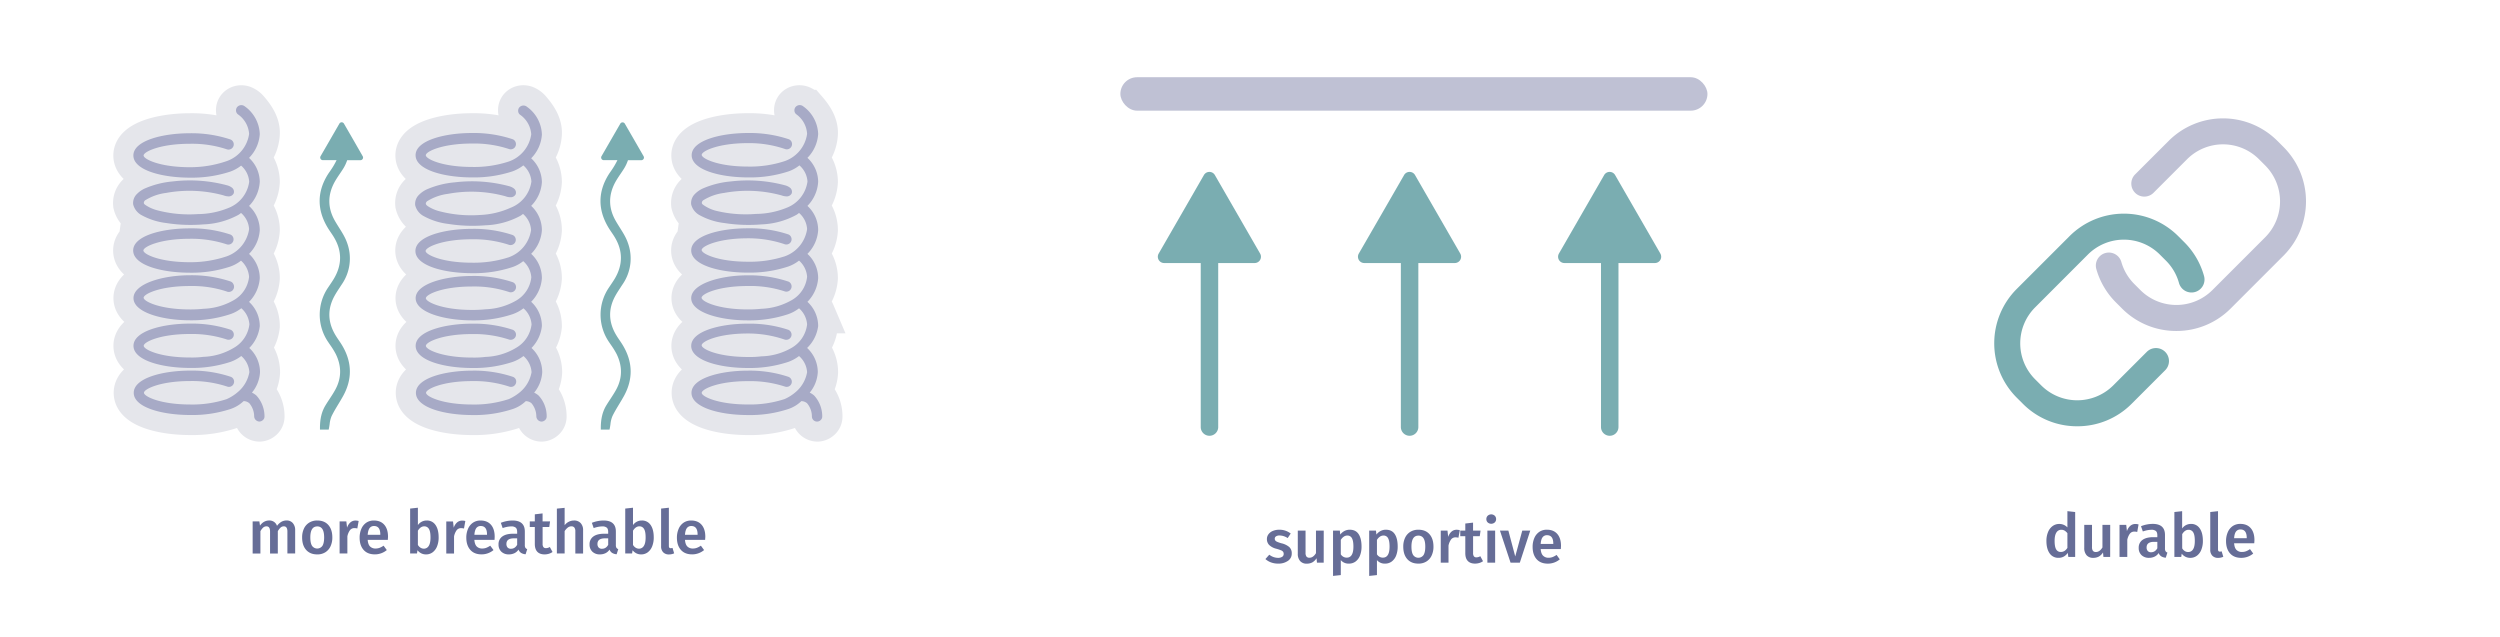 <?xml version="1.0" encoding="UTF-8"?> <svg xmlns="http://www.w3.org/2000/svg" viewBox="0 0 2431.54 619.86"><title>benefits of hybrid</title><g id="bb7eac06-c92f-4449-8d49-3b7131a7bd9c" data-name="Stage 5"><path d="M284.84,508.82a10.18,10.18,0,0,1,2.24,6.93v22.59h-7.55V516.93q0-5-3.42-5a4.66,4.66,0,0,0-3.16,1.15,14.07,14.07,0,0,0-2.74,3.57v21.7h-7.55V516.93q0-5-3.42-5a4.74,4.74,0,0,0-3.22,1.15,14.07,14.07,0,0,0-2.74,3.57v21.7h-7.55v-31.2h6.55l.59,4.07q3.54-4.95,9-5a8,8,0,0,1,4.69,1.39,7.76,7.76,0,0,1,2.86,3.86,14.71,14.71,0,0,1,4.16-3.89,10,10,0,0,1,5.22-1.36A7.6,7.6,0,0,1,284.84,508.82Z" fill="#666d97"></path><path d="M319.37,510.65q3.87,4.4,3.86,12.06a20.11,20.11,0,0,1-1.76,8.64,13.41,13.41,0,0,1-5.08,5.81,14.44,14.44,0,0,1-7.84,2.07q-6.9,0-10.8-4.4t-3.89-12.12a19.82,19.82,0,0,1,1.77-8.61,13.42,13.42,0,0,1,5.1-5.78,14.63,14.63,0,0,1,7.88-2.07Q315.51,506.25,319.37,510.65Zm-17.55,12.06q0,5.55,1.68,8.17a6.15,6.15,0,0,0,10.09,0q1.68-2.65,1.68-8.14t-1.68-8.11a5.53,5.53,0,0,0-5-2.62Q301.81,512,301.82,522.71Z" fill="#666d97"></path><path d="M348.83,506.73,347.54,514a11.76,11.76,0,0,0-2.78-.35,5.3,5.3,0,0,0-4.36,2,15.22,15.22,0,0,0-2.54,6.05v16.63h-7.55v-31.2h6.55l.71,6.13a11.21,11.21,0,0,1,3.24-5.16,7.36,7.36,0,0,1,4.9-1.8A10.9,10.9,0,0,1,348.83,506.73Z" fill="#666d97"></path><path d="M377.2,525.07H357.62c.24,3,1,5.19,2.36,6.49a7.3,7.3,0,0,0,5.31,1.94,11.12,11.12,0,0,0,3.89-.67,17.94,17.94,0,0,0,3.9-2.1L376.2,535a18,18,0,0,1-11.56,4.19q-7.14,0-11-4.37T349.78,523a21.32,21.32,0,0,1,1.65-8.58,13.53,13.53,0,0,1,4.78-6,12.73,12.73,0,0,1,7.43-2.16q6.54,0,10.14,4.16t3.6,11.59C377.38,522.4,377.32,523.42,377.2,525.07Zm-7.31-5.25q0-8.19-6.08-8.2a5.15,5.15,0,0,0-4.33,2c-1,1.35-1.66,3.53-1.86,6.51h12.27Z" fill="#666d97"></path><path d="M423.57,510.59q3.06,4.34,3.06,12.12a22.89,22.89,0,0,1-1.5,8.58,13.25,13.25,0,0,1-4.28,5.84,10.54,10.54,0,0,1-6.55,2.1,10.08,10.08,0,0,1-4.63-1.07,10.8,10.8,0,0,1-3.62-3l-.47,3.18h-6.67v-43.7l7.55-.83v16.87a10.47,10.47,0,0,1,3.75-3.27,10.32,10.32,0,0,1,4.86-1.16A9.85,9.85,0,0,1,423.57,510.59ZM417,530.94q1.71-2.62,1.71-8.23,0-5.9-1.59-8.34a5.06,5.06,0,0,0-4.49-2.45q-3.6,0-6.19,4.24V530a7.54,7.54,0,0,0,2.51,2.65,6,6,0,0,0,3.27,1A5.41,5.41,0,0,0,417,530.94Z" fill="#666d97"></path><path d="M452.59,506.73l-1.3,7.31a11.75,11.75,0,0,0-2.77-.35,5.32,5.32,0,0,0-4.37,2,15.22,15.22,0,0,0-2.54,6.05v16.63h-7.55v-31.2h6.55l.71,6.13a11.29,11.29,0,0,1,3.24-5.16,7.36,7.36,0,0,1,4.9-1.8A11,11,0,0,1,452.59,506.73Z" fill="#666d97"></path><path d="M481,525.07H461.37q.36,4.54,2.36,6.49A7.3,7.3,0,0,0,469,533.5a11.08,11.08,0,0,0,3.89-.67,17.94,17.94,0,0,0,3.9-2.1L480,535a18,18,0,0,1-11.56,4.19q-7.14,0-11-4.37T453.53,523a21.32,21.32,0,0,1,1.65-8.58,13.53,13.53,0,0,1,4.78-6,12.73,12.73,0,0,1,7.43-2.16q6.56,0,10.15,4.16T481.13,522C481.13,522.4,481.07,523.42,481,525.07Zm-7.32-5.25q0-8.19-6.07-8.2a5.16,5.16,0,0,0-4.34,2c-1,1.35-1.66,3.53-1.86,6.51h12.27Z" fill="#666d97"></path><path d="M511,532.77a3.52,3.52,0,0,0,1.8,1.32l-1.59,5a9.67,9.67,0,0,1-4.34-1.3,6.67,6.67,0,0,1-2.57-3.24,10,10,0,0,1-4,3.51,12.23,12.23,0,0,1-5.34,1.15,10.1,10.1,0,0,1-7.37-2.66,9.3,9.3,0,0,1-2.71-7,9,9,0,0,1,3.69-7.75q3.68-2.68,10.52-2.69H503V517.4c0-2-.47-3.41-1.39-4.21a6.67,6.67,0,0,0-4.45-1.21,26.34,26.34,0,0,0-8.26,1.65l-1.77-5.13a31.41,31.41,0,0,1,11.33-2.25q12,0,12,10.74v13.09A5.06,5.06,0,0,0,511,532.77Zm-8-2.86V523.6h-3.13q-7.32,0-7.31,5.42a5,5,0,0,0,1.12,3.48,4.2,4.2,0,0,0,3.3,1.24C499.5,533.74,501.5,532.46,503,529.91Z" fill="#666d97"></path><path d="M537.4,536.87a12.17,12.17,0,0,1-3.68,1.77,15,15,0,0,1-4.16.59q-4.6-.06-7-2.63c-1.59-1.71-2.39-4.23-2.39-7.58V512.57h-4.9v-5.43h4.9v-6.9l7.55-.89v7.79H535l-.76,5.43h-6.49v16.28a5.36,5.36,0,0,0,.8,3.3,3,3,0,0,0,2.5,1,7.7,7.7,0,0,0,3.72-1.12Z" fill="#666d97"></path><path d="M564.77,508.79a9.83,9.83,0,0,1,2.36,7v22.59h-7.55V516.93a6,6,0,0,0-1-3.89,3.59,3.59,0,0,0-2.86-1.12,5.6,5.6,0,0,0-3.48,1.21,13.37,13.37,0,0,0-3.07,3.45v21.76h-7.55V494.69l7.55-.76v16.93a11.39,11.39,0,0,1,9.08-4.61A8.44,8.44,0,0,1,564.77,508.79Z" fill="#666d97"></path><path d="M599.54,532.77a3.56,3.56,0,0,0,1.8,1.32l-1.59,5a9.67,9.67,0,0,1-4.34-1.3,6.65,6.65,0,0,1-2.56-3.24,10,10,0,0,1-4,3.51,12.29,12.29,0,0,1-5.34,1.15,10.1,10.1,0,0,1-7.38-2.66,9.33,9.33,0,0,1-2.71-7,9,9,0,0,1,3.69-7.75c2.46-1.79,6-2.69,10.53-2.69h3.89V517.4c0-2-.46-3.41-1.39-4.21a6.67,6.67,0,0,0-4.45-1.21,26.39,26.39,0,0,0-8.26,1.65l-1.77-5.13A31.45,31.45,0,0,1,587,506.25q12,0,12,10.74v13.09A5.06,5.06,0,0,0,599.54,532.77Zm-8-2.86V523.6h-3.13q-7.3,0-7.31,5.42a5,5,0,0,0,1.12,3.48,4.22,4.22,0,0,0,3.3,1.24C588.09,533.74,590.09,532.46,591.55,529.91Z" fill="#666d97"></path><path d="M632.78,510.59q3.06,4.34,3.06,12.12a22.89,22.89,0,0,1-1.5,8.58,13.25,13.25,0,0,1-4.28,5.84,10.51,10.51,0,0,1-6.54,2.1,10.05,10.05,0,0,1-4.63-1.07,10.74,10.74,0,0,1-3.63-3l-.47,3.18h-6.67v-43.7l7.55-.83v16.87a10.47,10.47,0,0,1,3.75-3.27,10.32,10.32,0,0,1,4.86-1.16A9.85,9.85,0,0,1,632.78,510.59Zm-6.55,20.35q1.71-2.62,1.71-8.23,0-5.9-1.59-8.34a5,5,0,0,0-4.48-2.45q-3.6,0-6.2,4.24V530a7.63,7.63,0,0,0,2.51,2.65,6,6,0,0,0,3.27,1A5.4,5.4,0,0,0,626.23,530.94Z" fill="#666d97"></path><path d="M645,537.13a8.12,8.12,0,0,1-2-5.92V494.64l7.55-.83V531c0,1.45.59,2.18,1.77,2.18a5.75,5.75,0,0,0,1.77-.29l1.59,5.3a12,12,0,0,1-5,1.07A7.46,7.46,0,0,1,645,537.13Z" fill="#666d97"></path><path d="M685.8,525.07H666.22c.24,3,1,5.19,2.36,6.49a7.3,7.3,0,0,0,5.31,1.94,11.12,11.12,0,0,0,3.89-.67,17.94,17.94,0,0,0,3.9-2.1L684.8,535a18,18,0,0,1-11.56,4.19q-7.14,0-11-4.37T658.38,523a21.32,21.32,0,0,1,1.65-8.58,13.53,13.53,0,0,1,4.78-6,12.73,12.73,0,0,1,7.43-2.16q6.54,0,10.14,4.16T686,522C686,522.4,685.92,523.42,685.8,525.07Zm-7.31-5.25q0-8.19-6.07-8.2a5.16,5.16,0,0,0-4.34,2c-1,1.35-1.66,3.53-1.86,6.51h12.27Z" fill="#666d97"></path><path d="M523.73,384.68a19.24,19.24,0,0,0-4.32-2.82A34,34,0,0,0,527.27,362a32.07,32.07,0,0,0-10.45-23.55A35.74,35.74,0,0,0,527,317.14a32.14,32.14,0,0,0-2.47-12.26l-.1-.22a31.91,31.91,0,0,0-7.88-11.08A36.1,36.1,0,0,0,527,270.49a32.11,32.11,0,0,0-10.45-23.56A36,36,0,0,0,527,223.84a31.94,31.94,0,0,0-10.45-23.56A36.16,36.16,0,0,0,527,176.72a32,32,0,0,0-10.45-23.17A36.12,36.12,0,0,0,527,130.46c.61-9.05-4.85-17.17-10.43-23.59a13,13,0,0,0-5.57-4.16c-3.56-1.14-7.44.93-7.09,5s5.24,6.15,7.57,8.86c2.64,3.09,5.75,9.47,5.15,13.68a32.87,32.87,0,0,1-21.91,26.46,107.77,107.77,0,0,1-35.81,5.9c-29.22,0-44.92-7.86-44.92-11.39s15.7-11.39,44.92-11.39a107.51,107.51,0,0,1,35.73,5.26,5.11,5.11,0,0,0,6.57-6.78c-2-4.88-13.44-5.76-17.87-6.6a118.34,118.34,0,0,0-24.27-2.09c-27.17,0-55,7.38-55,21.6s27.49,21.59,55,21.59a119.57,119.57,0,0,0,39.27-5.89,37.59,37.59,0,0,0,10.52-5.81,22.67,22.67,0,0,1,7.85,15.71,31.94,31.94,0,0,1-20.11,25.44,80.41,80.41,0,0,1-30,6A122,122,0,0,1,428,204.76a38.24,38.24,0,0,1-11.86-5.11c-1.26-.94-1.89-1.26-1.89-2.51a3.46,3.46,0,0,1,2-2.68,50,50,0,0,1,19.56-6.75,125.69,125.69,0,0,1,56,2.36,14.07,14.07,0,0,0,5.18,1,5.36,5.36,0,0,0,4.71-3,5,5,0,0,0-1.73-5.5,13.23,13.23,0,0,0-5-2.35,139.61,139.61,0,0,0-52.63-3.7A87.12,87.12,0,0,0,416,183a25.35,25.35,0,0,0-8.64,5.89,12.28,12.28,0,0,0-3.46,9.82,16.36,16.36,0,0,0,7.86,10.37,65.7,65.7,0,0,0,24.35,7.84,151.51,151.51,0,0,0,36,1.34,76.8,76.8,0,0,0,34.25-9.35,21.19,21.19,0,0,0,2.43-1.8,22.5,22.5,0,0,1,7.85,15.71,33.12,33.12,0,0,1-21.91,26.54,109.64,109.64,0,0,1-36,5.66c-29.21,0-44.92-7.85-44.92-11.39s15.71-11.39,44.92-11.39a110,110,0,0,1,35.74,5.27,5.11,5.11,0,0,0,6.59-6.84A4.81,4.81,0,0,0,498.2,228a118.62,118.62,0,0,0-39.26-5.9c-27.18,0-55,7.3-55,21.52s27.48,21.6,55,21.6a118.62,118.62,0,0,0,39.26-5.9,36.07,36.07,0,0,0,10.61-5.8,23,23,0,0,1,7.85,15.7,29.59,29.59,0,0,1-15,22.78,63.47,63.47,0,0,1-29.37,8.32A120.06,120.06,0,0,1,459,301c-29.22,0-44.92-7.85-44.92-11.39s15.7-11.38,44.92-11.38a107.25,107.25,0,0,1,35.73,5.26,5.11,5.11,0,0,0,6.68-7.07,4.86,4.86,0,0,0-2.91-2.67,119.52,119.52,0,0,0-39.27-6c-27.32,0-55.05,8.48-55.05,22.23s27.49,21.59,55,21.59a119.48,119.48,0,0,0,39.27-6,36.54,36.54,0,0,0,10.6-5.73,22.82,22.82,0,0,1,7.86,15.7,30.35,30.35,0,0,1-15.24,22.86,61.52,61.52,0,0,1-29.45,8.71,90.34,90.34,0,0,1-13.19.63c-29.22,0-44.92-7.78-44.92-11.39s15.7-11.46,44.92-11.46a109.65,109.65,0,0,1,35.73,5.26,5.19,5.19,0,0,0,6.68-2.91v0a5.11,5.11,0,0,0-3-6.57,119.72,119.72,0,0,0-39.27-5.89c-27.17,0-55,7.46-55,21.6s27.49,21.52,55,21.52A118.93,118.93,0,0,0,498.44,352a37.82,37.82,0,0,0,10.6-5.74A22.65,22.65,0,0,1,516.9,362a32.63,32.63,0,0,1-11.23,19.33,43.82,43.82,0,0,1-10.92,6.9,107.43,107.43,0,0,1-35.5,5.19c-29.21,0-44.92-7.86-44.92-11.39s15.71-11.39,44.92-11.39A109.14,109.14,0,0,1,495,375.89a5,5,0,0,0,6.67-2.83,1.34,1.34,0,0,0,.07-.18,5,5,0,0,0-3.05-6.42,118.74,118.74,0,0,0-39.27-6c-27.17,0-55,7.39-55,21.6s27.49,21.59,55,21.59a118.7,118.7,0,0,0,39.27-5.88,33.85,33.85,0,0,0,11.78-6.91l.78-.72a8.56,8.56,0,0,1,5.58,2.05,20,20,0,0,1,4.71,12.72,5.27,5.27,0,0,0,5.27,5.11,5.34,5.34,0,0,0,3.29-1.5,4.52,4.52,0,0,0,1.49-3.61v0A30,30,0,0,0,523.73,384.68Z" fill="#e5e6eb" stroke="#e5e6eb" stroke-miterlimit="10" stroke-width="39"></path><path d="M249.36,384.68a19.24,19.24,0,0,0-4.32-2.82A34,34,0,0,0,252.9,362a32.07,32.07,0,0,0-10.45-23.55,35.8,35.8,0,0,0,10.21-21.29,32.14,32.14,0,0,0-2.47-12.26l-.1-.22a31.91,31.91,0,0,0-7.88-11.08,36.1,36.1,0,0,0,10.45-23.09,32.11,32.11,0,0,0-10.45-23.56,36,36,0,0,0,10.45-23.09,31.94,31.94,0,0,0-10.45-23.56,36.21,36.21,0,0,0,10.45-23.56,32,32,0,0,0-10.45-23.17,36.12,36.12,0,0,0,10.45-23.09c.6-9.05-4.85-17.17-10.43-23.59a13,13,0,0,0-5.57-4.16c-3.56-1.14-7.44.93-7.09,5s5.24,6.15,7.57,8.86c2.64,3.09,5.75,9.47,5.15,13.68a32.87,32.87,0,0,1-21.91,26.46,107.77,107.77,0,0,1-35.81,5.9c-29.22,0-44.92-7.86-44.92-11.39s15.7-11.39,44.92-11.39a107.51,107.51,0,0,1,35.73,5.26,5.11,5.11,0,0,0,6.57-6.78c-2-4.88-13.44-5.76-17.87-6.6a118.34,118.34,0,0,0-24.27-2.09c-27.17,0-55,7.38-55,21.6s27.49,21.59,55,21.59A119.57,119.57,0,0,0,224,166.9a37.59,37.59,0,0,0,10.52-5.81,22.67,22.67,0,0,1,7.85,15.71,31.94,31.94,0,0,1-20.11,25.44,80.41,80.41,0,0,1-30,6,122,122,0,0,1-38.63-3.53,38.24,38.24,0,0,1-11.86-5.11c-1.26-.94-1.89-1.26-1.89-2.51a3.46,3.46,0,0,1,2-2.68,50,50,0,0,1,19.56-6.75,125.69,125.69,0,0,1,56,2.36,14.07,14.07,0,0,0,5.18,1,5.36,5.36,0,0,0,4.71-3,5,5,0,0,0-1.73-5.5,13.23,13.23,0,0,0-5-2.35,139.61,139.61,0,0,0-52.63-3.7A87.12,87.12,0,0,0,141.61,183a25.35,25.35,0,0,0-8.64,5.89,12.28,12.28,0,0,0-3.46,9.82,16.36,16.36,0,0,0,7.86,10.37,65.64,65.64,0,0,0,24.35,7.84,151.51,151.51,0,0,0,36,1.34A76.8,76.8,0,0,0,232,208.91a21.19,21.19,0,0,0,2.43-1.8,22.5,22.5,0,0,1,7.85,15.71,33.13,33.13,0,0,1-21.91,26.54,109.64,109.64,0,0,1-36,5.66c-29.21,0-44.92-7.85-44.92-11.39s15.71-11.39,44.92-11.39a110,110,0,0,1,35.74,5.27,5.11,5.11,0,0,0,6.59-6.84,4.81,4.81,0,0,0-2.91-2.66,118.62,118.62,0,0,0-39.26-5.9c-27.18,0-55,7.3-55,21.52s27.48,21.6,55,21.6a118.62,118.62,0,0,0,39.26-5.9,36.07,36.07,0,0,0,10.61-5.8,23,23,0,0,1,7.85,15.7,29.64,29.64,0,0,1-15,22.78,63.47,63.47,0,0,1-29.37,8.32,120.06,120.06,0,0,1-13.27.63c-29.22,0-44.92-7.85-44.92-11.39s15.7-11.38,44.92-11.38a107.25,107.25,0,0,1,35.73,5.26,5.11,5.11,0,0,0,6.68-7.07,4.89,4.89,0,0,0-2.91-2.67,119.52,119.52,0,0,0-39.27-6c-27.32,0-55,8.48-55,22.23s27.49,21.59,55,21.59a119.48,119.48,0,0,0,39.27-6,36.54,36.54,0,0,0,10.6-5.73,22.82,22.82,0,0,1,7.86,15.7,30.35,30.35,0,0,1-15.24,22.86,61.52,61.52,0,0,1-29.45,8.71,90.34,90.34,0,0,1-13.19.63c-29.22,0-44.92-7.78-44.92-11.39s15.7-11.46,44.92-11.46a109.65,109.65,0,0,1,35.73,5.26,5.19,5.19,0,0,0,6.68-2.91v0a5.11,5.11,0,0,0-3-6.57,119.72,119.72,0,0,0-39.27-5.89c-27.17,0-55,7.46-55,21.6s27.49,21.52,55,21.52A118.93,118.93,0,0,0,224.07,352a37.82,37.82,0,0,0,10.6-5.74A22.65,22.65,0,0,1,242.53,362a32.59,32.59,0,0,1-11.24,19.33,43.58,43.58,0,0,1-10.91,6.9,107.43,107.43,0,0,1-35.5,5.19C155.67,393.4,140,385.54,140,382s15.71-11.39,44.92-11.39a109.14,109.14,0,0,1,35.74,5.27,5,5,0,0,0,6.67-2.83,1.34,1.34,0,0,0,.07-.18,5,5,0,0,0-3.05-6.42,118.74,118.74,0,0,0-39.27-6c-27.18,0-55,7.39-55,21.6s27.49,21.59,55,21.59a118.7,118.7,0,0,0,39.27-5.88,33.85,33.85,0,0,0,11.78-6.91l.78-.72a8.56,8.56,0,0,1,5.58,2.05,20,20,0,0,1,4.71,12.72,5.27,5.27,0,0,0,5.27,5.11,5.34,5.34,0,0,0,3.29-1.5,4.52,4.52,0,0,0,1.49-3.61v0A30,30,0,0,0,249.36,384.68Z" fill="#e5e6eb" stroke="#e5e6eb" stroke-miterlimit="10" stroke-width="39"></path><path d="M792.1,384.68a19.24,19.24,0,0,0-4.32-2.82A33.9,33.9,0,0,0,795.64,362a32.07,32.07,0,0,0-10.45-23.55,35.74,35.74,0,0,0,10.21-21.29,32.14,32.14,0,0,0-2.47-12.26l-.09-.22A32.07,32.07,0,0,0,785,293.58a36.1,36.1,0,0,0,10.45-23.09A32.11,32.11,0,0,0,785,246.93a36,36,0,0,0,10.45-23.09A31.94,31.94,0,0,0,785,200.28a36.16,36.16,0,0,0,10.45-23.56A32,32,0,0,0,785,153.55a36.12,36.12,0,0,0,10.45-23.09c.61-9.05-4.85-17.17-10.43-23.59a13,13,0,0,0-5.57-4.16c-3.56-1.14-7.44.93-7.09,5s5.24,6.15,7.57,8.86c2.64,3.09,5.75,9.47,5.15,13.68a32.87,32.87,0,0,1-21.91,26.46,107.77,107.77,0,0,1-35.81,5.9c-29.22,0-44.92-7.86-44.92-11.39s15.7-11.39,44.92-11.39A107.51,107.51,0,0,1,763,145.07a5.12,5.12,0,0,0,6.58-6.78c-2-4.88-13.45-5.76-17.88-6.6a118.34,118.34,0,0,0-24.27-2.09c-27.17,0-55,7.38-55,21.6s27.49,21.59,55,21.59a119.57,119.57,0,0,0,39.27-5.89,37.59,37.59,0,0,0,10.52-5.81,22.67,22.67,0,0,1,7.85,15.71A32,32,0,0,1,765,202.24a80.41,80.41,0,0,1-30,6,122.07,122.07,0,0,1-38.64-3.53,38.24,38.24,0,0,1-11.86-5.11c-1.26-.94-1.89-1.26-1.89-2.51a3.46,3.46,0,0,1,2-2.68,50,50,0,0,1,19.56-6.75,125.69,125.69,0,0,1,56,2.36,14.07,14.07,0,0,0,5.18,1,5.36,5.36,0,0,0,4.71-3,5,5,0,0,0-1.73-5.5,13.23,13.23,0,0,0-5-2.35,139.61,139.61,0,0,0-52.63-3.7A87.12,87.12,0,0,0,684.35,183a25.35,25.35,0,0,0-8.64,5.89,12.28,12.28,0,0,0-3.46,9.82,16.36,16.36,0,0,0,7.86,10.37,65.7,65.7,0,0,0,24.35,7.84,151.51,151.51,0,0,0,36,1.34,76.8,76.8,0,0,0,34.25-9.35,21.19,21.19,0,0,0,2.43-1.8A22.5,22.5,0,0,1,785,222.82a33.12,33.12,0,0,1-21.91,26.54,109.64,109.64,0,0,1-36,5.66c-29.21,0-44.92-7.85-44.92-11.39s15.71-11.39,44.92-11.39a110,110,0,0,1,35.74,5.27,5.11,5.11,0,0,0,6.59-6.84,4.81,4.81,0,0,0-2.91-2.66,118.62,118.62,0,0,0-39.26-5.9c-27.18,0-55,7.3-55,21.52s27.49,21.6,55,21.6a118.62,118.62,0,0,0,39.26-5.9,36.07,36.07,0,0,0,10.61-5.8,23,23,0,0,1,7.85,15.7A29.59,29.59,0,0,1,770,292a63.47,63.47,0,0,1-29.37,8.32,120.06,120.06,0,0,1-13.27.63c-29.22,0-44.92-7.85-44.92-11.39s15.7-11.38,44.92-11.38a107.25,107.25,0,0,1,35.73,5.26,5.11,5.11,0,0,0,6.68-7.07,4.86,4.86,0,0,0-2.91-2.67,119.52,119.52,0,0,0-39.27-6c-27.32,0-55,8.48-55,22.23s27.49,21.59,55,21.59a119.48,119.48,0,0,0,39.27-6,36.72,36.72,0,0,0,10.61-5.73,22.85,22.85,0,0,1,7.85,15.7A30.35,30.35,0,0,1,770,338.43a61.52,61.52,0,0,1-29.45,8.71,90.34,90.34,0,0,1-13.19.63c-29.22,0-44.92-7.78-44.92-11.39s15.7-11.46,44.92-11.46a109.65,109.65,0,0,1,35.73,5.26,5.19,5.19,0,0,0,6.68-2.91v0a5.11,5.11,0,0,0-3-6.57,119.72,119.72,0,0,0-39.27-5.89c-27.17,0-55,7.46-55,21.6s27.49,21.52,55,21.52A118.93,118.93,0,0,0,766.81,352a38,38,0,0,0,10.61-5.74A22.67,22.67,0,0,1,785.27,362,32.57,32.57,0,0,1,774,381.31a43.82,43.82,0,0,1-10.92,6.9,107.43,107.43,0,0,1-35.5,5.19c-29.21,0-44.92-7.86-44.92-11.39s15.71-11.39,44.92-11.39a109.14,109.14,0,0,1,35.74,5.27,5,5,0,0,0,6.67-2.83,1.34,1.34,0,0,0,.07-.18,5,5,0,0,0-3.05-6.42,118.74,118.74,0,0,0-39.27-6c-27.17,0-55,7.39-55,21.6s27.49,21.59,55,21.59a118.7,118.7,0,0,0,39.27-5.88,33.85,33.85,0,0,0,11.78-6.91l.78-.72a8.56,8.56,0,0,1,5.58,2.05,19.9,19.9,0,0,1,4.71,12.72,5.27,5.27,0,0,0,5.27,5.11,5.34,5.34,0,0,0,3.29-1.5,4.52,4.52,0,0,0,1.49-3.61v0A30,30,0,0,0,792.1,384.68Z" fill="#e5e6eb" stroke="#e5e6eb" stroke-miterlimit="10" stroke-width="39"></path><path d="M799.72,404.94a4.56,4.56,0,0,1-1.5,3.61,5,5,0,0,1-8.56-3.61,20,20,0,0,0-4.7-12.72,8.6,8.6,0,0,0-5.59-2.05l-.78.72a33.37,33.37,0,0,1-11.78,6.91,118.68,118.68,0,0,1-39.26,5.88c-27.49,0-55-7.37-55-21.59s27.81-21.6,55-21.6a118.72,118.72,0,0,1,39.26,6,5.1,5.1,0,0,1,3,6.57,0,0,0,0,1,0,0,5.11,5.11,0,0,1-2.74,2.83,5.34,5.34,0,0,1-3.93,0,109.38,109.38,0,0,0-35.74-5.19c-29.21,0-44.92,7.85-44.92,11.39s15.71,11.31,44.92,11.31a107.54,107.54,0,0,0,35.74-5.27A43.57,43.57,0,0,0,774,381.22,32.49,32.49,0,0,0,785,362a22.67,22.67,0,0,0-7.85-15.71,38.77,38.77,0,0,1-10.6,5.74,119,119,0,0,1-39.27,5.89c-27.49,0-55-7.38-55-21.52s27.81-21.6,55-21.6a119.84,119.84,0,0,1,39.27,5.89,5.1,5.1,0,0,1,3,6.57v0a5.19,5.19,0,0,1-6.68,2.91,109.84,109.84,0,0,0-35.5-5.81c-29.21,0-44.92,7.85-44.92,11.47s15.71,11.38,44.92,11.38a90.41,90.41,0,0,0,13.2-.63,61.44,61.44,0,0,0,29.21-8.16A30.35,30.35,0,0,0,785,315.57a22.85,22.85,0,0,0-7.85-15.7,37.67,37.67,0,0,1-10.6,5.73,119.6,119.6,0,0,1-39.27,6c-27.49,0-55-7.85-55-21.59s27.57-22.23,55-22.23a119.48,119.48,0,0,1,39.27,6,4.86,4.86,0,0,1,2.91,2.67,5.1,5.1,0,0,1-6.59,6.83,107.66,107.66,0,0,0-35.59-5.1c-29.21,0-44.92,7.85-44.92,11.39s15.71,11.39,44.92,11.39a122.62,122.62,0,0,0,13.28-.64A63.74,63.74,0,0,0,770,291.93a29.61,29.61,0,0,0,15-22.78,23,23,0,0,0-7.85-15.7,36.41,36.41,0,0,1-10.6,5.81,118.75,118.75,0,0,1-39.27,5.89c-27.49,0-55-7.38-55-21.6s27.81-21.51,55-21.51a118.74,118.74,0,0,1,39.27,5.88,4.86,4.86,0,0,1,2.9,2.68,5.1,5.1,0,0,1-6.6,6.82,110,110,0,0,0-35.5-5.65c-29.21,0-44.92,7.86-44.92,11.39s15.71,11.39,44.92,11.39a109.92,109.92,0,0,0,35.74-5.19A33.13,33.13,0,0,0,785,222.82a22.46,22.46,0,0,0-7.85-15.71,21.3,21.3,0,0,1-2.44,1.8,76.76,76.76,0,0,1-34.23,9.35,151.64,151.64,0,0,1-36.06-1.34,65.65,65.65,0,0,1-24.34-7.84,16.39,16.39,0,0,1-7.86-10.37,12.28,12.28,0,0,1,3.46-9.82,25.54,25.54,0,0,1,8.64-5.89,87,87,0,0,1,26.39-6.52,139.51,139.51,0,0,1,52.61,3.7,13.2,13.2,0,0,1,5,2.35,5,5,0,0,1,1.73,5.5,5.37,5.37,0,0,1-4.72,3,16,16,0,0,1-5.25-1,125.2,125.2,0,0,0-55.92-2.36,49.92,49.92,0,0,0-19.56,6.75,3.46,3.46,0,0,0-2,2.68c0,1.25.63,1.57,1.88,2.51A38.39,38.39,0,0,0,696,204.91a122.16,122.16,0,0,0,39.27,3.15,80.65,80.65,0,0,0,30-6.05,32,32,0,0,0,20.1-25.45,22.6,22.6,0,0,0-7.85-15.71A35.66,35.66,0,0,1,767,166.67a119.76,119.76,0,0,1-39.27,5.89c-27.49,0-55-7.38-55-21.6s27.79-21.6,55-21.6a119.56,119.56,0,0,1,39.27,6,4.87,4.87,0,0,1,2.9,2.67,5.1,5.1,0,0,1-6.59,6.83,107.84,107.84,0,0,0-35.9-5.65c-29.21,0-44.92,7.85-44.92,11.39S698.17,162,727.38,162a107.27,107.27,0,0,0,35.74-5.26A32.87,32.87,0,0,0,785,130.23a25.18,25.18,0,0,0-10.52-19.09,4.75,4.75,0,0,1-1.81-3.45,5,5,0,0,1,1.26-3.77,5.34,5.34,0,0,1,7.3-.48,34.45,34.45,0,0,1,14.53,27,36.12,36.12,0,0,1-10.45,23.09,32,32,0,0,1,10.45,23.17,36.16,36.16,0,0,1-10.45,23.56,31.78,31.78,0,0,1,10.45,23.56,35.7,35.7,0,0,1-10.45,23.09,32.11,32.11,0,0,1,10.45,23.56,36.1,36.1,0,0,1-10.45,23.09,31.94,31.94,0,0,1,10.45,23.56A35.82,35.82,0,0,1,785,338.43,32.05,32.05,0,0,1,795.39,362a33.88,33.88,0,0,1-7.84,19.88,19,19,0,0,1,4.31,2.82A30,30,0,0,1,799.72,404.94Z" fill="#a7aac6"></path><path d="M531.7,404.7v.24a4.52,4.52,0,0,1-1.49,3.61,5.34,5.34,0,0,1-3.3,1.5,5.26,5.26,0,0,1-5.26-5.11,20,20,0,0,0-4.71-12.72,8.56,8.56,0,0,0-5.58-2.05l-.78.72a33.41,33.41,0,0,1-11.79,6.91,118.6,118.6,0,0,1-39.26,5.88c-27.49,0-55-7.37-55-21.59s27.79-21.6,55-21.6a118.68,118.68,0,0,1,39.26,6,4.86,4.86,0,0,1,2.91,2.67,5.24,5.24,0,0,1,0,3.93,5.14,5.14,0,0,1-2.74,2.83,5.34,5.34,0,0,1-3.93,0,109.22,109.22,0,0,0-35.74-5.27c-29.21,0-44.92,7.86-44.92,11.39s15.71,11.39,44.92,11.39A107.58,107.58,0,0,0,495,388.13a46.73,46.73,0,0,0,11.15-7.06A32.61,32.61,0,0,0,517,362a22.73,22.73,0,0,0-7.86-15.71,38,38,0,0,1-10.6,5.74,119,119,0,0,1-39.27,5.89c-27.49,0-55-7.38-55-21.52s27.8-21.6,55-21.6a119.76,119.76,0,0,1,39.27,5.89,5.1,5.1,0,0,1,3,6.57v0a5.28,5.28,0,0,1-6.69,2.91,109.59,109.59,0,0,0-35.72-5.26c-29.22,0-44.93,7.85-44.93,11.46s15.71,11.39,44.93,11.39a90.34,90.34,0,0,0,13.19-.63,61.52,61.52,0,0,0,29.45-8.71A30.35,30.35,0,0,0,517,315.57a22.82,22.82,0,0,0-7.86-15.7,37.54,37.54,0,0,1-10.6,5.73,119.52,119.52,0,0,1-39.27,6c-27.49,0-55-7.85-55-21.59s27.8-21.6,55-21.6a119.52,119.52,0,0,1,39.27,6,4.93,4.93,0,0,1,2.91,2.68,5.11,5.11,0,0,1-2.53,6.76,5.16,5.16,0,0,1-4.08.07,107.71,107.71,0,0,0-35.72-5.26c-29.22,0-44.93,7.86-44.93,11.39s15.71,11.39,44.93,11.39a122.25,122.25,0,0,0,13.26-.64,63.46,63.46,0,0,0,29.38-8.31,29.64,29.64,0,0,0,15-22.78,23,23,0,0,0-7.85-15.71,35.3,35.3,0,0,1-10.61,5.81,118.91,118.91,0,0,1-39.26,5.89c-27.49,0-55-7.38-55-21.59s27.8-21.52,55-21.52a118.64,118.64,0,0,1,39.26,5.88,4.93,4.93,0,0,1,2.91,2.68,5.1,5.1,0,0,1-6.6,6.82,110.18,110.18,0,0,0-35.73-5.25c-29.21,0-44.93,7.85-44.93,11.39s15.72,11.39,44.93,11.39a110.44,110.44,0,0,0,35.73-5.19,33.16,33.16,0,0,0,21.92-26.55,22.45,22.45,0,0,0-7.86-15.7,21.62,21.62,0,0,1-2.44,1.8A76.89,76.89,0,0,1,472,219.13,151.66,151.66,0,0,1,436,217.79a65.67,65.67,0,0,1-24.34-7.85,16.33,16.33,0,0,1-7.85-10.36,12.23,12.23,0,0,1,3.45-9.82,25.71,25.71,0,0,1,8.64-5.9,86.88,86.88,0,0,1,26.39-6.51A139.69,139.69,0,0,1,494.86,181a13.35,13.35,0,0,1,5,2.35,5.1,5.1,0,0,1,1.73,5.58,5.4,5.4,0,0,1-4.71,2.9,13,13,0,0,1-5.26-.94,124.91,124.91,0,0,0-55.92-2.35,49.71,49.71,0,0,0-19.55,6.75,3.45,3.45,0,0,0-2,2.68c0,1.25,1.41,2.11,1.87,2.51a38.38,38.38,0,0,0,11.87,5.1,121.75,121.75,0,0,0,38.64,3.53A80.39,80.39,0,0,0,496.75,202a31.93,31.93,0,0,0,20.1-25.45A22.62,22.62,0,0,0,509,160.85a37.82,37.82,0,0,1-10.53,5.82,119.76,119.76,0,0,1-39.27,5.89c-27.48,0-55-7.38-55-21.6s27.8-21.6,55-21.6a119.52,119.52,0,0,1,39.27,6,4.87,4.87,0,0,1,2.9,2.67,5.1,5.1,0,0,1-6.59,6.83,107.5,107.5,0,0,0-35.73-5.25c-29.22,0-44.92,7.84-44.92,11.38s15.7,11.39,44.92,11.39a107.77,107.77,0,0,0,35.73-5.26,32.9,32.9,0,0,0,21.91-26.47,25.2,25.2,0,0,0-10.92-19.09,4.68,4.68,0,0,1-1.8-3.46,5,5,0,0,1,1.25-3.76,5.34,5.34,0,0,1,7.31-.47,34.47,34.47,0,0,1,14.53,27,36.1,36.1,0,0,1-10.45,23.09,32,32,0,0,1,10.45,23.17,35.75,35.75,0,0,1-10.45,23.09,32.14,32.14,0,0,1,10.45,23.56,35.75,35.75,0,0,1-10.45,23.09,32.11,32.11,0,0,1,10.45,23.57,36.09,36.09,0,0,1-10.45,23.08,32,32,0,0,1,10.45,23.56,35.82,35.82,0,0,1-10.13,21.37A32.1,32.1,0,0,1,527.38,362a34,34,0,0,1-7.85,19.88,19,19,0,0,1,4.31,2.82A29.4,29.4,0,0,1,531.7,404.7Z" fill="#a7aac6"></path><path d="M249.36,384.68a19.24,19.24,0,0,0-4.32-2.82A34,34,0,0,0,252.9,362a32.07,32.07,0,0,0-10.45-23.55,35.8,35.8,0,0,0,10.21-21.29,32.14,32.14,0,0,0-2.47-12.26l-.1-.22a31.91,31.91,0,0,0-7.88-11.08,36.1,36.1,0,0,0,10.45-23.09,32.11,32.11,0,0,0-10.45-23.56,36,36,0,0,0,10.45-23.09,31.94,31.94,0,0,0-10.45-23.56,36.21,36.21,0,0,0,10.45-23.56,32,32,0,0,0-10.45-23.17,36.12,36.12,0,0,0,10.45-23.09,34.51,34.51,0,0,0-14.53-27,5.35,5.35,0,0,0-7.31.48,5,5,0,0,0-1.25,3.77,4.74,4.74,0,0,0,1.8,3.45,25.18,25.18,0,0,1,10.92,19.09,32.87,32.87,0,0,1-21.91,26.46,107.77,107.77,0,0,1-35.81,5.9c-29.22,0-44.92-7.86-44.92-11.39s15.7-11.39,44.92-11.39a107.51,107.51,0,0,1,35.73,5.26,5.1,5.1,0,0,0,6.6-6.83,4.92,4.92,0,0,0-2.9-2.68,119.33,119.33,0,0,0-39.27-6c-27.17,0-55,7.38-55,21.6s27.49,21.59,55,21.59A119.57,119.57,0,0,0,224,166.9a37.59,37.59,0,0,0,10.52-5.81,22.67,22.67,0,0,1,7.85,15.71,31.94,31.94,0,0,1-20.11,25.44,80.41,80.41,0,0,1-30,6,122,122,0,0,1-38.63-3.53,38.24,38.24,0,0,1-11.86-5.11c-1.26-.94-1.89-1.26-1.89-2.51a3.46,3.46,0,0,1,2-2.68,50,50,0,0,1,19.56-6.75,125.69,125.69,0,0,1,56,2.36,14.07,14.07,0,0,0,5.18,1,5.36,5.36,0,0,0,4.71-3,5,5,0,0,0-1.73-5.5,13.23,13.23,0,0,0-5-2.35,139.61,139.61,0,0,0-52.63-3.7A87.12,87.12,0,0,0,141.61,183a25.35,25.35,0,0,0-8.64,5.89,12.28,12.28,0,0,0-3.46,9.82,16.36,16.36,0,0,0,7.86,10.37,65.64,65.64,0,0,0,24.35,7.84,151.51,151.51,0,0,0,36,1.34A76.8,76.8,0,0,0,232,208.91a21.19,21.19,0,0,0,2.43-1.8,22.5,22.5,0,0,1,7.85,15.71,33.13,33.13,0,0,1-21.91,26.54,109.64,109.64,0,0,1-36,5.66c-29.21,0-44.92-7.85-44.92-11.39s15.71-11.39,44.92-11.39a110,110,0,0,1,35.74,5.27,5.11,5.11,0,0,0,6.59-6.84,4.81,4.81,0,0,0-2.91-2.66,118.62,118.62,0,0,0-39.26-5.9c-27.18,0-55,7.3-55,21.52s27.48,21.6,55,21.6a118.62,118.62,0,0,0,39.26-5.9,36.07,36.07,0,0,0,10.61-5.8,23,23,0,0,1,7.85,15.7,29.64,29.64,0,0,1-15,22.78,63.47,63.47,0,0,1-29.37,8.32,120.06,120.06,0,0,1-13.27.63c-29.22,0-44.92-7.85-44.92-11.39s15.7-11.38,44.92-11.38a107.25,107.25,0,0,1,35.73,5.26,5.11,5.11,0,0,0,6.68-7.07,4.89,4.89,0,0,0-2.91-2.67,119.52,119.52,0,0,0-39.27-6c-27.32,0-55,8.48-55,22.23s27.49,21.59,55,21.59a119.48,119.48,0,0,0,39.27-6,36.54,36.54,0,0,0,10.6-5.73,22.82,22.82,0,0,1,7.86,15.7,30.35,30.35,0,0,1-15.24,22.86,61.52,61.52,0,0,1-29.45,8.71,90.34,90.34,0,0,1-13.19.63c-29.22,0-44.92-7.78-44.92-11.39s15.7-11.46,44.92-11.46a109.65,109.65,0,0,1,35.73,5.26,5.19,5.19,0,0,0,6.68-2.91v0a5.11,5.11,0,0,0-3-6.57,119.72,119.72,0,0,0-39.27-5.89c-27.17,0-55,7.46-55,21.6s27.49,21.52,55,21.52A118.93,118.93,0,0,0,224.07,352a37.82,37.82,0,0,0,10.6-5.74A22.65,22.65,0,0,1,242.53,362a32.59,32.59,0,0,1-11.24,19.33,43.58,43.58,0,0,1-10.91,6.9,107.43,107.43,0,0,1-35.5,5.19C155.67,393.4,140,385.54,140,382s15.71-11.39,44.92-11.39a109.14,109.14,0,0,1,35.74,5.27,5,5,0,0,0,6.67-2.83,1.34,1.34,0,0,0,.07-.18,5,5,0,0,0-3.05-6.42,118.74,118.74,0,0,0-39.27-6c-27.18,0-55,7.39-55,21.6s27.49,21.59,55,21.59a118.7,118.7,0,0,0,39.27-5.88,33.85,33.85,0,0,0,11.78-6.91l.78-.72a8.56,8.56,0,0,1,5.58,2.05,20,20,0,0,1,4.71,12.72,5.27,5.27,0,0,0,5.27,5.11,5.34,5.34,0,0,0,3.29-1.5,4.52,4.52,0,0,0,1.49-3.61v0A30,30,0,0,0,249.36,384.68Z" fill="#a7aac6"></path><path d="M623.77,155.81h-13a38.33,38.33,0,0,1-3.85,8.19c-1.08,1.74-2.25,3.45-3.38,5.13-1.8,2.67-3.67,5.43-5.2,8.27-6.63,12.34-6.56,24.76.22,36.9,1.3,2.34,2.78,4.67,4.2,6.94,2.93,4.65,6,9.46,7.82,14.68a44.17,44.17,0,0,1-4.76,40.21c-.67,1-1.34,2-2,3.05-1.93,2.91-3.92,5.91-5.58,9-6.41,11.89-6.42,23.94,0,35.8,1.3,2.41,2.87,4.77,4.4,7s3,4.47,4.3,6.84c8.61,15.59,8.59,31.47,0,47.21-1.48,2.7-3.1,5.36-4.66,7.95-2.31,3.83-4.71,7.79-6.66,11.84a26.93,26.93,0,0,0-1.87,7.69c-.19,1.34-.39,2.72-.67,4.1l-.25,1.2h-8.48v-1.5c0-9,1.68-15.94,5.34-22,1.28-2.13,2.66-4.23,4-6.26,1.9-2.91,3.87-5.93,5.56-9,6.13-11.19,6.28-22.89.44-34.76a74.66,74.66,0,0,0-5.58-9c-.59-.87-1.18-1.73-1.76-2.6a47,47,0,0,1-.1-53l1.6-2.39c1.35-2,2.75-4.05,4-6.13,8.11-13.6,8.09-27.29-.07-40.67-.9-1.49-1.91-3-2.88-4.4-1.15-1.7-2.34-3.45-3.4-5.26-10.18-17.31-9.94-34.63.7-51.47.53-.83,1.09-1.63,1.63-2.41.32-.45.64-.9.95-1.36a70.46,70.46,0,0,0,5.73-9.82H587.16A2.56,2.56,0,0,1,585,152l9.15-15.85,9.16-15.86a2.54,2.54,0,0,1,4.41,0l9.16,15.86L626,152A2.56,2.56,0,0,1,623.77,155.81Z" fill="#7aadb1"></path><path d="M350.59,155.81H337.68a38.81,38.81,0,0,1-3.85,8.19c-1.09,1.74-2.25,3.45-3.38,5.13-1.8,2.67-3.67,5.43-5.2,8.27-6.64,12.34-6.56,24.76.22,36.9,1.3,2.34,2.78,4.67,4.2,6.94,2.93,4.65,6,9.46,7.82,14.68a44.17,44.17,0,0,1-4.76,40.21c-.66,1-1.34,2-2,3.05-1.93,2.91-3.92,5.91-5.58,9-6.41,11.89-6.42,23.94,0,35.8,1.3,2.42,2.87,4.77,4.4,7s3,4.47,4.3,6.84c8.61,15.59,8.59,31.47-.05,47.21-1.48,2.69-3.09,5.36-4.65,7.94-2.32,3.83-4.71,7.8-6.67,11.85a26.6,26.6,0,0,0-1.86,7.69c-.2,1.34-.4,2.72-.68,4.1l-.25,1.2h-8.49v-1.5c0-9,1.68-15.94,5.34-22,1.28-2.13,2.66-4.23,4-6.27,1.91-2.91,3.88-5.92,5.56-9,6.13-11.19,6.28-22.89.44-34.76a74.66,74.66,0,0,0-5.58-9c-.59-.87-1.18-1.73-1.76-2.6a47,47,0,0,1-.1-53c.53-.8,1.06-1.59,1.6-2.38,1.35-2,2.75-4.06,4-6.14,8.11-13.6,8.09-27.29-.07-40.67-.9-1.49-1.91-3-2.88-4.4-1.15-1.7-2.34-3.45-3.4-5.26-10.18-17.31-9.94-34.63.7-51.47.53-.83,1.09-1.63,1.64-2.41.31-.45.63-.9.94-1.36a70.46,70.46,0,0,0,5.73-9.82H314a2.56,2.56,0,0,1-2.21-3.84l9.16-15.85,9.15-15.86a2.55,2.55,0,0,1,4.42,0l9.16,15.86L352.8,152A2.56,2.56,0,0,1,350.59,155.81Z" fill="#7aadb1"></path><path d="M1255.36,518.92l-2.94,4.43a14.69,14.69,0,0,0-7.85-2.54,6.17,6.17,0,0,0-3.48.85,2.65,2.65,0,0,0-1.24,2.28,2.93,2.93,0,0,0,.53,1.77,4.84,4.84,0,0,0,1.92,1.32,30.48,30.48,0,0,0,4.1,1.39,17.87,17.87,0,0,1,7.52,3.6,8.05,8.05,0,0,1,2.45,6.25,8.37,8.37,0,0,1-3.78,7.28,16,16,0,0,1-9.38,2.63,19.8,19.8,0,0,1-7-1.18,17,17,0,0,1-5.45-3.25l3.77-4.24a14,14,0,0,0,8.5,3.07,7.19,7.19,0,0,0,4-1,3.16,3.16,0,0,0,1.5-2.77,3.7,3.7,0,0,0-.56-2.15,4.56,4.56,0,0,0-2-1.42,42.22,42.22,0,0,0-4.51-1.5,15.21,15.21,0,0,1-7-3.63,8.06,8.06,0,0,1-2.24-5.81,7.68,7.68,0,0,1,1.51-4.66,9.91,9.91,0,0,1,4.24-3.24,15.74,15.74,0,0,1,6.28-1.18A17.58,17.58,0,0,1,1255.36,518.92Z" fill="#666d97"></path><path d="M1287.45,547.29h-6.55l-.41-4.36a11.51,11.51,0,0,1-4,4,11.2,11.2,0,0,1-5.51,1.3,8.16,8.16,0,0,1-6.46-2.57,10.33,10.33,0,0,1-2.27-7.11V516.09h7.55v21.47a6.06,6.06,0,0,0,.91,3.78,3.57,3.57,0,0,0,2.92,1.12q3.6,0,6.31-4.43V516.09h7.55Z" fill="#666d97"></path><path d="M1321.42,519.51q2.83,4.31,2.84,12.09a23.83,23.83,0,0,1-1.45,8.59,13.07,13.07,0,0,1-4.25,5.87,10.68,10.68,0,0,1-6.63,2.12,9.75,9.75,0,0,1-7.85-3.42v14.57l-7.55.82V516.09h6.61l.41,3.84a12.13,12.13,0,0,1,4.19-3.54,10.91,10.91,0,0,1,5-1.18Q1318.6,515.21,1321.42,519.51Zm-5.07,12.15q0-5.71-1.47-8.25a4.8,4.8,0,0,0-4.43-2.54,6,6,0,0,0-3.53,1.15,10,10,0,0,0-2.84,3.1v14a6.64,6.64,0,0,0,5.73,3.25Q1316.35,542.4,1316.35,531.66Z" fill="#666d97"></path><path d="M1356.58,519.51q2.84,4.31,2.83,12.09a23.83,23.83,0,0,1-1.44,8.59,13.14,13.14,0,0,1-4.25,5.87,10.71,10.71,0,0,1-6.64,2.12,9.72,9.72,0,0,1-7.84-3.42v14.57l-7.55.82V516.09h6.6l.42,3.84a12,12,0,0,1,4.19-3.54,10.87,10.87,0,0,1,4.95-1.18Q1353.75,515.21,1356.58,519.51Zm-5.07,12.15c0-3.81-.5-6.56-1.48-8.25a4.78,4.78,0,0,0-4.42-2.54,6.05,6.05,0,0,0-3.54,1.15,10,10,0,0,0-2.83,3.1v14a6.61,6.61,0,0,0,5.72,3.25Q1351.5,542.4,1351.51,531.66Z" fill="#666d97"></path><path d="M1390.35,519.6q3.86,4.39,3.86,12.06a20,20,0,0,1-1.77,8.64,13.39,13.39,0,0,1-5.07,5.81,14.48,14.48,0,0,1-7.85,2.07q-6.9,0-10.79-4.4t-3.89-12.12a19.82,19.82,0,0,1,1.77-8.61,13.42,13.42,0,0,1,5.1-5.78,14.68,14.68,0,0,1,7.87-2.06Q1386.48,515.21,1390.35,519.6Zm-17.55,12.06q0,5.55,1.68,8.17a6.13,6.13,0,0,0,10.09,0q1.68-2.65,1.68-8.14c0-3.65-.56-6.36-1.68-8.11a5.54,5.54,0,0,0-5-2.62Q1372.8,520.93,1372.8,531.66Z" fill="#666d97"></path><path d="M1419.81,515.68l-1.3,7.31a11.68,11.68,0,0,0-2.77-.35,5.34,5.34,0,0,0-4.37,2,15.29,15.29,0,0,0-2.53,6v16.63h-7.55v-31.2h6.55l.7,6.14a11.2,11.2,0,0,1,3.25-5.17,7.36,7.36,0,0,1,4.89-1.79A11,11,0,0,1,1419.81,515.68Z" fill="#666d97"></path><path d="M1442.4,545.82a11.89,11.89,0,0,1-3.69,1.77,14.92,14.92,0,0,1-4.15.59q-4.61-.06-7-2.63c-1.6-1.71-2.39-4.23-2.39-7.58V521.52h-4.9v-5.43h4.9v-6.9l7.55-.88v7.78H1440l-.76,5.43h-6.49V537.8a5.37,5.37,0,0,0,.79,3.3,3,3,0,0,0,2.51,1,7.7,7.7,0,0,0,3.72-1.12Z" fill="#666d97"></path><path d="M1453.81,501.61a4.44,4.44,0,0,1,1.33,3.27,4.35,4.35,0,0,1-1.33,3.25,5.15,5.15,0,0,1-6.84,0,4.39,4.39,0,0,1-1.33-3.25,4.48,4.48,0,0,1,1.33-3.27,5.06,5.06,0,0,1,6.84,0Zm.39,14.48v31.2h-7.55v-31.2Z" fill="#666d97"></path><path d="M1488.35,516.09l-10.15,31.2h-9l-10.32-31.2h8.19l6.67,25.13,6.84-25.13Z" fill="#666d97"></path><path d="M1518.08,534h-19.59q.36,4.54,2.36,6.49a7.3,7.3,0,0,0,5.31,2,11.09,11.09,0,0,0,3.89-.68,17.94,17.94,0,0,0,3.9-2.1l3.12,4.31a18,18,0,0,1-11.56,4.19q-7.14,0-11-4.37t-3.86-11.91a21.32,21.32,0,0,1,1.65-8.58,13.59,13.59,0,0,1,4.78-6,12.73,12.73,0,0,1,7.43-2.15q6.56,0,10.15,4.16t3.59,11.58C1518.25,531.35,1518.19,532.37,1518.08,534Zm-7.32-5.25q0-8.19-6.07-8.2a5.16,5.16,0,0,0-4.34,2q-1.56,2-1.86,6.52h12.27Z" fill="#666d97"></path><path d="M1220.44,255.84h-35.59v159.5a8.5,8.5,0,0,1-17,0V255.84h-35.58a6.14,6.14,0,0,1-5.32-9.22l22-38.18,22-38.18a6.15,6.15,0,0,1,10.65,0l22,38.18,22,38.18A6.14,6.14,0,0,1,1220.44,255.84Z" fill="#7aadb1"></path><rect x="1089.69" y="75.11" width="571" height="32.52" rx="16.26" fill="#bfc1d4"></rect><path d="M1415.09,255.84H1379.5v159.5a8.5,8.5,0,0,1-17,0V255.84h-35.58a6.15,6.15,0,0,1-5.33-9.22l22.05-38.18,22-38.18a6.14,6.14,0,0,1,10.64,0l22,38.18,22,38.18A6.15,6.15,0,0,1,1415.09,255.84Z" fill="#7aadb1"></path><path d="M1609.74,255.84h-35.59v159.5a8.5,8.5,0,0,1-17,0V255.84h-35.59a6.15,6.15,0,0,1-5.32-9.22l22-38.18,22-38.18a6.14,6.14,0,0,1,10.64,0l22,38.18,22,38.18A6.15,6.15,0,0,1,1609.74,255.84Z" fill="#7aadb1"></path><path d="M2018.34,498v43.71h-6.66l-.53-4a11.12,11.12,0,0,1-3.75,3.54,10.25,10.25,0,0,1-5.16,1.3,10.05,10.05,0,0,1-8.79-4.43q-3.06-4.42-3.07-12a22.13,22.13,0,0,1,1.54-8.52,13.36,13.36,0,0,1,4.39-5.87,10.82,10.82,0,0,1,6.64-2.13,10.71,10.71,0,0,1,7.84,3.37V497.16Zm-10.44,37.9a10,10,0,0,0,2.89-3V518.57a10.83,10.83,0,0,0-2.74-2.48,6.16,6.16,0,0,0-3.21-.82,5.39,5.39,0,0,0-4.75,2.68q-1.74,2.68-1.74,8.11c0,3.85.51,6.62,1.53,8.29a4.94,4.94,0,0,0,4.48,2.5A6.44,6.44,0,0,0,2007.9,535.88Z" fill="#666d97"></path><path d="M2052.38,541.69h-6.55l-.41-4.36a11.68,11.68,0,0,1-4,3.95,11.26,11.26,0,0,1-5.52,1.3,8.19,8.19,0,0,1-6.46-2.57,10.38,10.38,0,0,1-2.27-7.11V510.49h7.55V532a6,6,0,0,0,.91,3.77,3.55,3.55,0,0,0,2.92,1.12q3.6,0,6.32-4.42V510.49h7.55Z" fill="#666d97"></path><path d="M2080,510.08l-1.3,7.31a11.19,11.19,0,0,0-2.77-.35,5.3,5.3,0,0,0-4.36,2,15.08,15.08,0,0,0-2.54,6v16.63h-7.55v-31.2H2068l.7,6.13a11.22,11.22,0,0,1,3.25-5.16,7.34,7.34,0,0,1,4.89-1.8A11,11,0,0,1,2080,510.08Z" fill="#666d97"></path><path d="M2106.26,536.12a3.52,3.52,0,0,0,1.8,1.32l-1.6,5a9.62,9.62,0,0,1-4.33-1.3,6.67,6.67,0,0,1-2.57-3.24,10,10,0,0,1-4,3.51,12.23,12.23,0,0,1-5.34,1.15,10.1,10.1,0,0,1-7.37-2.66,9.3,9.3,0,0,1-2.71-7,9,9,0,0,1,3.68-7.76q3.69-2.67,10.53-2.68h3.9v-1.77c0-2-.47-3.41-1.39-4.21a6.67,6.67,0,0,0-4.45-1.21,26.29,26.29,0,0,0-8.26,1.65l-1.77-5.13a31.4,31.4,0,0,1,11.32-2.25q12,0,12,10.74v13.09A5,5,0,0,0,2106.26,536.12Zm-8-2.86V527h-3.13q-7.32,0-7.31,5.42a5,5,0,0,0,1.12,3.48,4.19,4.19,0,0,0,3.3,1.24Q2096.08,537.09,2098.27,533.26Z" fill="#666d97"></path><path d="M2139.5,513.94q3.06,4.34,3.06,12.12a22.89,22.89,0,0,1-1.5,8.58,13.33,13.33,0,0,1-4.28,5.84,10.54,10.54,0,0,1-6.55,2.1,10.08,10.08,0,0,1-4.63-1.07,10.8,10.8,0,0,1-3.62-3l-.47,3.18h-6.67V498l7.55-.82V514a10.65,10.65,0,0,1,3.74-3.28,10.5,10.5,0,0,1,4.87-1.15A9.85,9.85,0,0,1,2139.5,513.94ZM2133,534.29q1.71-2.62,1.71-8.23,0-5.89-1.59-8.35a5.07,5.07,0,0,0-4.49-2.44q-3.6,0-6.19,4.24v13.81a7.54,7.54,0,0,0,2.51,2.65,6,6,0,0,0,3.27.94A5.4,5.4,0,0,0,2133,534.29Z" fill="#666d97"></path><path d="M2151.73,540.48a8.17,8.17,0,0,1-2-5.93V498l7.55-.82v37.16c0,1.45.59,2.18,1.77,2.18a5.75,5.75,0,0,0,1.77-.29l1.59,5.3a12,12,0,0,1-5,1.07A7.5,7.5,0,0,1,2151.73,540.48Z" fill="#666d97"></path><path d="M2192.52,528.42h-19.58q.34,4.55,2.36,6.49a7.26,7.26,0,0,0,5.31,1.94,11.16,11.16,0,0,0,3.89-.67,18.33,18.33,0,0,0,3.89-2.1l3.13,4.31a18,18,0,0,1-11.56,4.19q-7.14,0-11-4.37t-3.87-11.91a21.4,21.4,0,0,1,1.65-8.59,13.63,13.63,0,0,1,4.78-6,12.76,12.76,0,0,1,7.43-2.16q6.56,0,10.15,4.16t3.6,11.59C2192.7,525.75,2192.64,526.77,2192.52,528.42Zm-7.31-5.25q0-8.2-6.08-8.2a5.14,5.14,0,0,0-4.33,2c-1.05,1.35-1.67,3.53-1.86,6.51h12.27Z" fill="#666d97"></path><path d="M2116.76,321.91a74.18,74.18,0,0,1-52.82-21.81l-6.07-6.07a74.52,74.52,0,0,1-19-32.52,12.65,12.65,0,0,1,24.36-6.82,49.19,49.19,0,0,0,12.55,21.46l6.07,6.07a49.6,49.6,0,0,0,69.87,0l51.44-51.44a49.47,49.47,0,0,0,0-69.87l-6.07-6.07a49.45,49.45,0,0,0-69.87,0l-32.68,32.68a12.65,12.65,0,1,1-17.89-17.89L2109.31,137A74.79,74.79,0,0,1,2215,137L2221,143a74.77,74.77,0,0,1,0,105.64l-51.44,51.44A74.18,74.18,0,0,1,2116.76,321.91Z" fill="#bfc1d4"></path><path d="M2020.36,414.6a74.18,74.18,0,0,1-52.82-21.81l-6.07-6.06a74.79,74.79,0,0,1,0-105.65l51.44-51.43a74.77,74.77,0,0,1,105.64,0l6.07,6.06a74.61,74.61,0,0,1,19,32.52,12.65,12.65,0,1,1-24.36,6.82,49.1,49.1,0,0,0-12.55-21.45l-6.06-6.06a49.46,49.46,0,0,0-69.88,0L1979.36,299a49.45,49.45,0,0,0,0,69.87l6.06,6.06a49.6,49.6,0,0,0,69.88,0L2088,342.23a12.64,12.64,0,0,1,17.88,17.88l-32.68,32.68A74.18,74.18,0,0,1,2020.36,414.6Z" fill="#7aadb1"></path></g></svg> 
